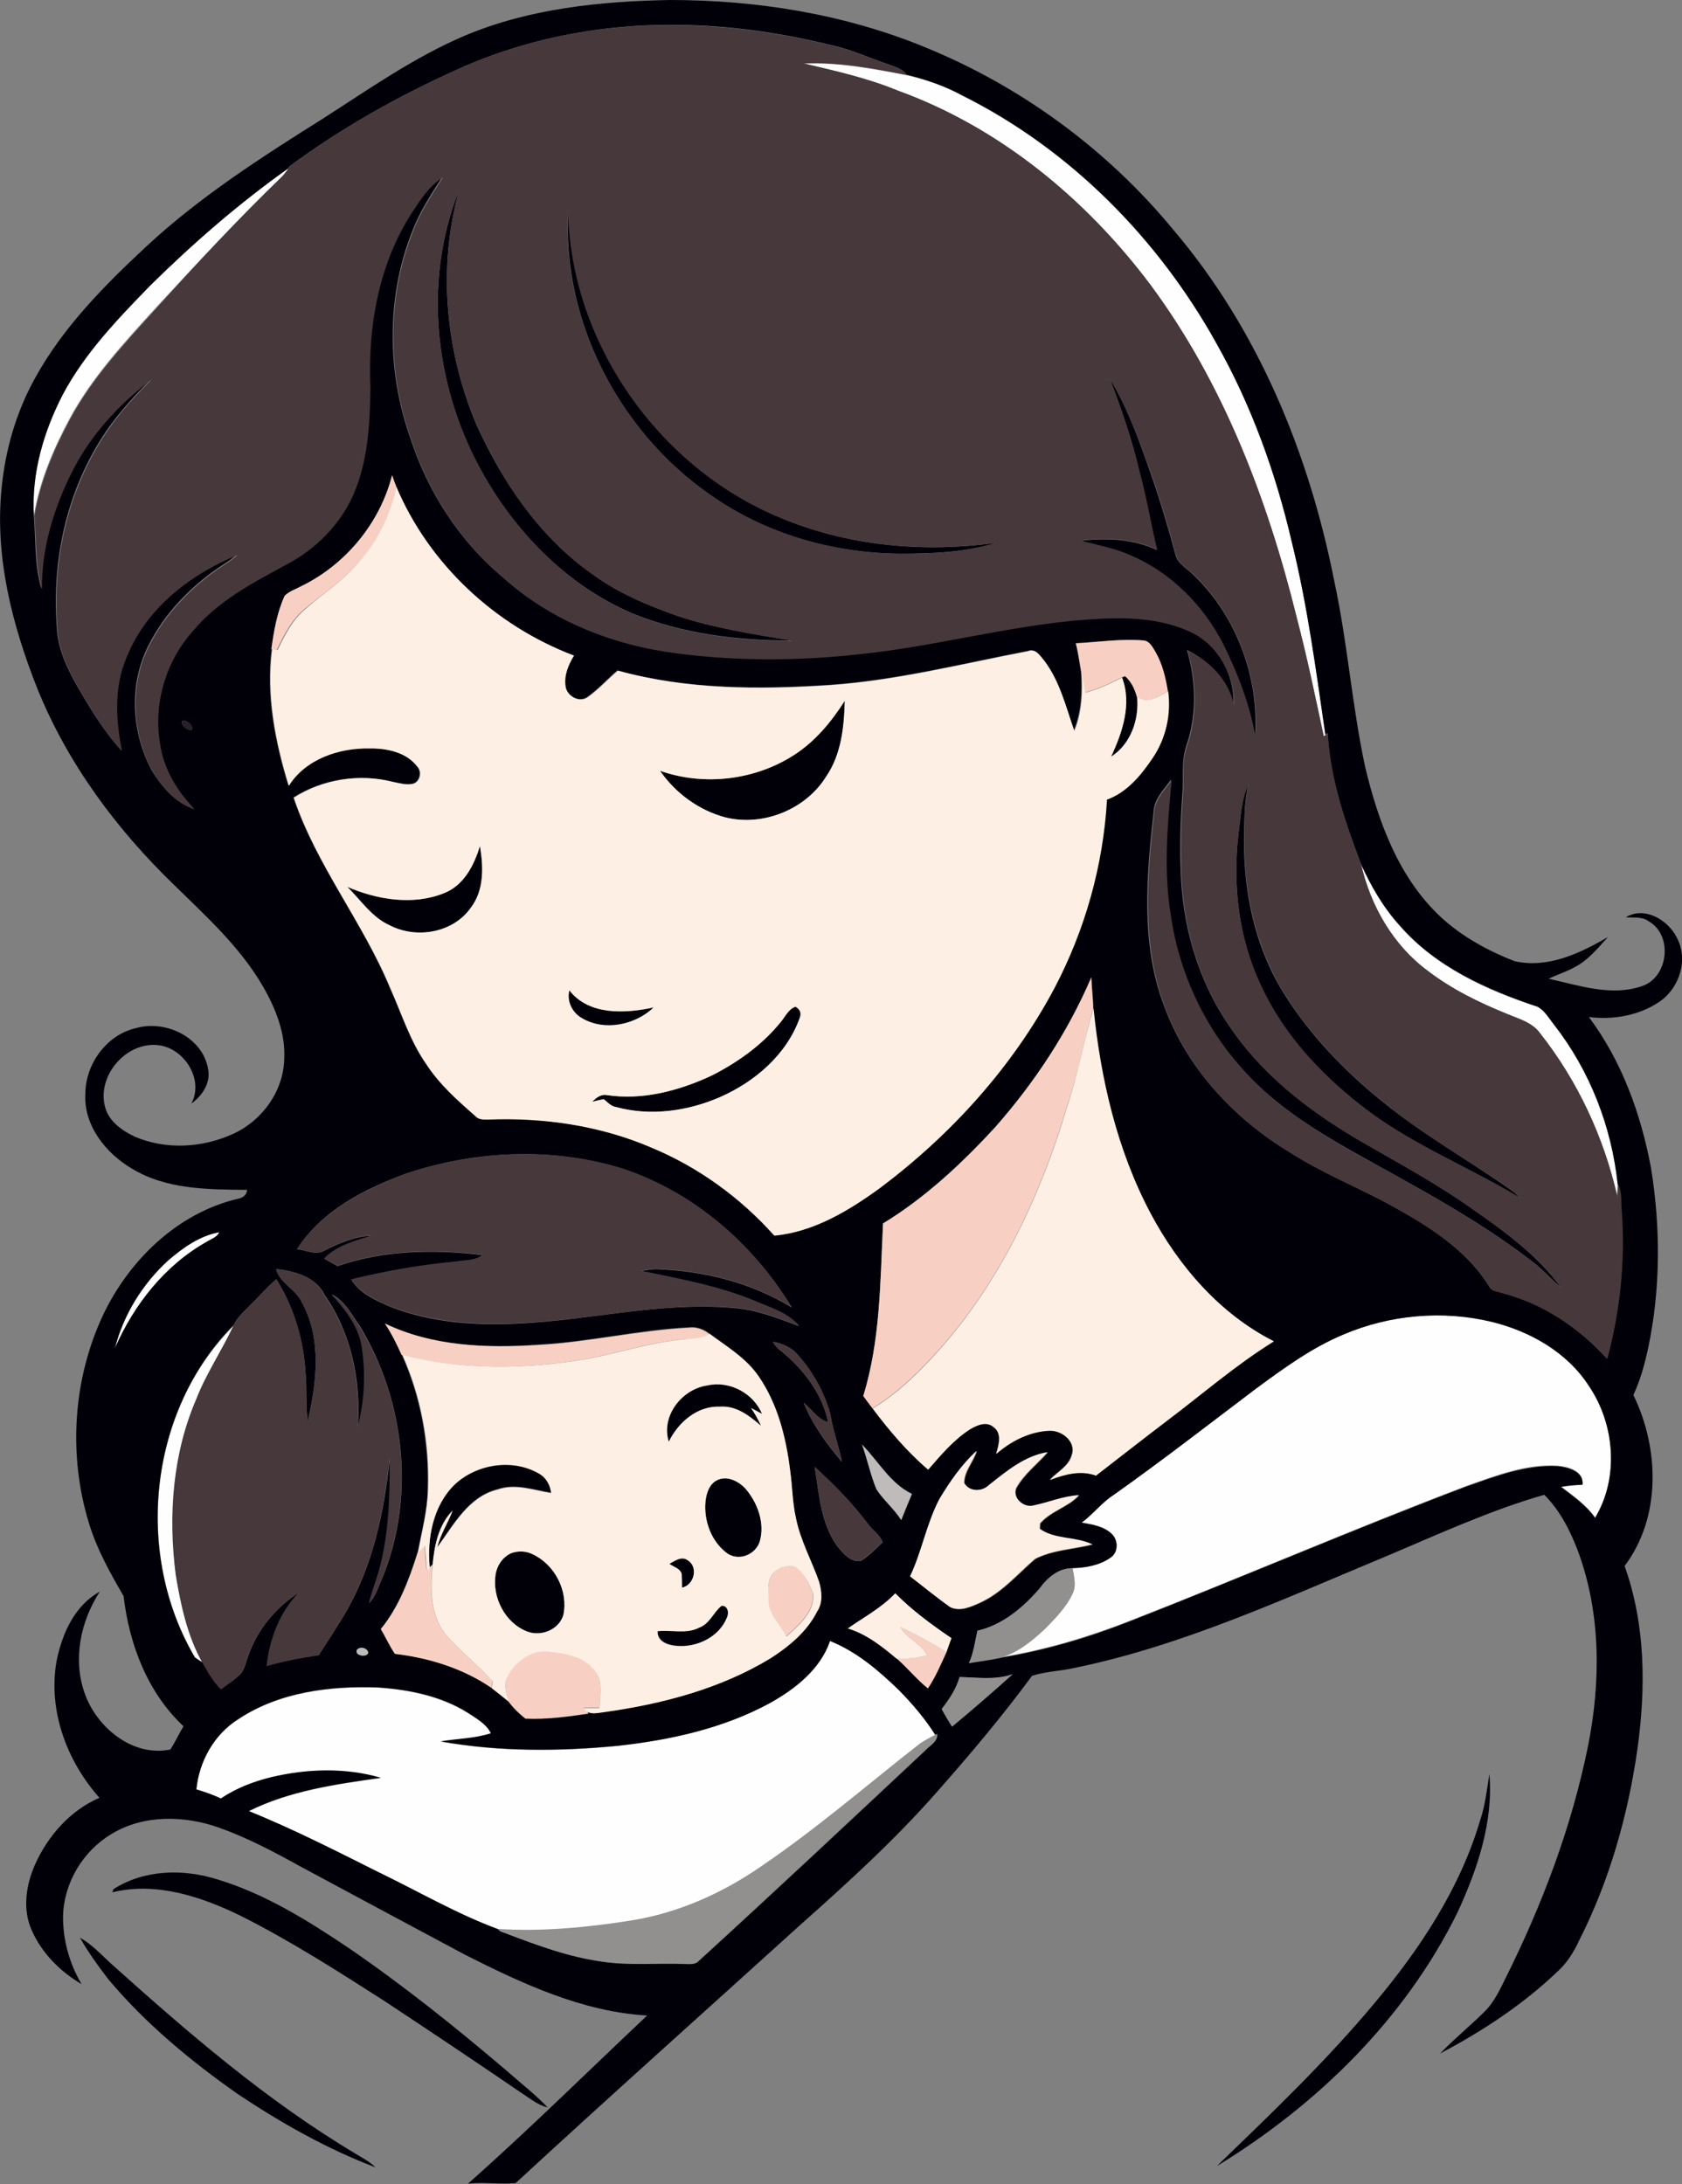 <?xml version="1.0" encoding="iso-8859-1"?>
<!-- Generator: Adobe Illustrator 19.2.0, SVG Export Plug-In . SVG Version: 6.00 Build 0)  -->
<svg version="1.1" id="Layer_1" xmlns="http://www.w3.org/2000/svg" xmlns:xlink="http://www.w3.org/1999/xlink" x="0px" y="0px"
	 viewBox="0 0 536.2 696.2" enable-background="new 0 0 536.2 696.2" xml:space="preserve">
<rect x="0" y="0" width="536.2" height="696.2" fill="#808080" stroke="none"/>
<path fill="#FEFEFF" d="M256.2,20.3c11.1-0.5,22,1.6,32.9,3.7c6.2,1.4,12.3,3.5,17.8,6.6c34.3,17.1,62.4,45.5,80.9,78.9
	c11.2,19.8,18.9,41.4,24.1,63.5c5,20.2,7.7,40.8,10.7,61.4c-0.1,0.1-0.4,0.3-0.6,0.4c-2.7-12.6-5.4-25.3-8.6-37.8
	c-9.3-37.7-23.4-74.8-46.7-106.2c-20.5-27.3-48-50.1-80.4-61.8C276.6,24.9,266.4,22.7,256.2,20.3z"/>
<path fill="#FEFEFF" d="M47.9,91C61.6,77.5,76.2,64.8,92,53.6c-0.6,0.9-1.2,1.8-2,2.6c-14,13.6-27.4,27.9-40.7,42.3
	c-9.9,10.9-20,21.8-27.1,34.9c-5.2,9.7-9.6,20-11.4,30.9C10,151,13.9,137.6,20,125.8C27,112.6,37.5,101.7,47.9,91z"/>
<path fill="#FEFEFF" d="M433.8,275.4c3.3,7.1,7.2,13.9,12.4,19.7c11.4,13.2,27.8,20.6,44,25.9c2.3,1.3,3.6,3.7,5.2,5.7
	c11.4,14.6,18.3,32.5,20.3,50.9c-0.1,0.9-0.2,2.8-0.3,3.7c-4.3-18.8-12.6-36.8-24.6-52c-2.5-3.5-6.9-4.6-10.6-6.2
	c-8.9-3.6-17.5-7.8-25.2-13.7C444.1,301.3,436.8,288.7,433.8,275.4z"/>
<path fill="#FEFEFF" d="M53.6,401.8c4.8-4.1,10.1-7.9,16.4-9c-0.8,1.6-2.7,2.2-4.1,3.1c-13.3,7.5-23.1,20.1-29.2,33.9
	C39.4,419.1,45.5,409.2,53.6,401.8z"/>
<path fill="#FEFEFF" d="M428.3,425.4c14.8-6.3,31.6-7.8,47.3-4.2c12.2,3,24,9.7,30.9,20.4c8.3,12.2,9.7,29.3,2,42.1
	c-2.9-4.1-7-6.9-10.9-9.9c2.3-0.3,4.6-0.5,6.9-0.7c0.4-4.3-4.7-5.6-8-5.9c-10.1-0.6-19.7,3.2-29.1,6.5
	c-36.1,13.7-71.6,29.1-107.6,43.1c-13.1,5.1-26.6,9.1-40.4,11.4c5.3-1.7,9.7-5.3,13.7-9c3.3-3.4,6.8-6.9,8.8-11.2
	c1.3-2.6,0.4-5.5,0-8.2c4.2-0.1,8.7-0.9,12.2-3.4c2.5-1.8,2.4-5.7,0.2-7.6c-2.6-2.4-6.2-2.9-9.5-3.5c3.6-2.7,6.4-6.5,10.3-8.9
	c15.4-10.9,30.4-22.5,45.4-33.9C409.3,436.2,418.2,429.6,428.3,425.4z"/>
<path fill="#FEFEFF" d="M62.2,528.4c-19.4-32.9-14.9-78.7,12.4-105.9c-3.6,8-8.6,15.3-11.9,23.5c-7.6,17.5-8.9,37.2-6.6,56
	c1.6,9.7,3.7,19.5,8.5,28.1C63.7,529.5,62.9,529,62.2,528.4z"/>
<path fill="#FEFEFF" d="M245.6,542.8c8.1-4.5,15.9-10.7,19-19.7c8.5,3.4,15.5,9.4,22,15.7c4.3,4.3,8.4,9,11.6,14.3
	c-1.6,0.8-3.2,1.6-4.6,2.7c-16.8,13.2-33,27.2-50.8,39.3c-12.4,8.6-26.5,15-41.5,17.3c-14,2.2-28.3,3.6-42.4,2.7
	c-13.3-5-25.6-12.2-38.4-18.3c-13.6-6.8-27.2-13.6-41.2-19.4c13-6.5,27.8-8.6,42.1-10.6c-11.3-3.2-23.5-2.9-34.9-0.2
	c-5.7,1.4-11.2,3.5-16.1,6.8c-2.5-1.2-5.2-2.1-7.8-2.9c0.8-9.1,5.7-17.7,13.5-22.5c13.1-8.6,29.3-10.6,44.6-10
	c9.9,0.7,20,2.8,28.5,8.1c2.7,1.8,5.8,3.5,7.3,6.5c-5.2,1.7-10.7,1.7-16,2.6c18.6,3.3,37.6,3.2,56.3,1.4
	C213.6,554.7,230.6,551,245.6,542.8z"/>
<g>
	<g>
		<path fill="#010009" d="M148.1,11.4c20.6-8.7,43.3-11,65.5-11.4c27.7,0,55.7,4.5,81.4,15.1C325.6,27.6,353,47.7,374,73.2
			c27.1,31.8,43.4,71.6,51.4,112.3c4.2,19.5,5.6,39.5,9.8,59c4.2,17.6,10.8,35.6,24.4,48.1c6.7,6.1,14.8,10.5,23.2,13.8
			c10.6,2.4,20.9-2.5,29.8-7.7c-3.2,3.5-6.3,7.4-10.6,9.6c-2.7,1.5-5.6,2.4-8.3,3.7c9.6,2.1,19.8,5.7,29.6,2.4
			c8.6-2.7,10.1-16.3,2.3-20.7c-2.1-1.6-4.9-1.1-7.3-1.3c5.9-3.6,13.4,0.8,16.2,6.4c3.8,6.9,1,16-5.3,20.4c-6.5,4.5-14.9,6-22.7,5
			c10.5,14,16.6,30.9,19.8,48c3.1,19,3.1,38.7-0.9,57.6c-1.1,5.1-2.5,10.2-4.7,14.9c8.3,17,8.9,39-2.8,54.5
			c6.7,18.7,6.8,38.9,4.1,58.3c-3,21.1-8.9,42-18.6,61.1c-1.7,3.7-3.9,7.2-6.9,9.9c-11,10.5-23.9,19-37.4,26.1
			c4.5-4.7,9.5-8.7,14.1-13.3c3.2-3.1,5-7.2,6.9-11c11.6-23.3,20.9-47.9,26.1-73.5c4.1-20.4,4.2-42.1-3-61.9
			c-2.5-6.7-5.8-13.3-10.9-18.4c-17.4,5-33.8,12.6-50.4,19.6c-32.5,13.5-64.8,28.5-99.4,35.6c-4.4,1-9.1,1.1-13.5,2.5
			c-9.4,12.8-19.7,25-30.2,36.9c-13.5,15.4-28.7,29.2-44,42.8c-30.1,27.3-60.5,54.4-90.4,82c-5,0.5-10.1-0.4-15.2,0.2
			c19.5-17.3,38.1-35.7,57.1-53.6c-20.7-1.2-39.9-10.2-58.1-19.4c-17.6-9.4-35.1-18.8-52.6-28.2c-8.3-4.6-16.8-9.1-25.8-12.3
			c-11-3.9-24-4.2-34.2,2c-9.1,5.4-15.2,15.5-15.5,26.1c-0.1,7.6,2,15.2,5.9,21.8c-6.8-4-12.7-9.9-15.9-17.2c-3-6.7-1.8-14.5,1.1-21
			c4.1-9.1,11.2-17.2,20.5-21.2c-10.4-11.7-16.4-27.8-13.7-43.4c1.7-8.7,5.7-17.9,13.8-22.3c-6.1,9.4-8.6,21.4-4.9,32.1
			c3.7,11,15.3,20.7,27.4,18.2c1.6-2.4,2.7-5,4.2-7.4c-11.5-10.8-17.3-26.1-19.1-41.5c-4.3-7.4-8.5-14.9-11-23.1
			c-6.7-21.7-5.2-46,4.5-66.6c8.3-17.4,23.6-32.3,42.7-36.9c1.7-0.3,3-1.1,3.2-2.9c-12.5-0.1-25.8-0.1-36.8-6.8
			c-8.3-4.9-15.3-13.7-14.8-23.7c0-9.6,6.8-19,16.3-21.1c9.3-2.6,21,2.9,22.8,12.9c1,4.5-1.8,8.7-5.3,11.2
			c4.1-7.6-2.2-17.6-10.4-18.6c-10.3-1.3-19.8,9.7-17.1,19.7c1.2,4.6,5.5,7.6,9.6,9.5c9.9,4.2,21.4,3.5,31.1-0.9
			c9.2-4.1,16.1-13.5,16.4-23.7c0.5-8.3-2.7-16.3-6.8-23.4C76.5,301.8,65.6,292,55.4,282c-18.3-17.7-33.9-38.7-43.5-62.5
			c-8-20.2-13.6-41.9-11.4-63.8c1.2-12.4,4.7-24.5,10.8-35.4c8.9-16.1,22-29.3,35.3-41.7c17-15.8,36.6-28.4,56.2-40.7
			C117.5,28.5,131.9,18.3,148.1,11.4z M145.9,22.1c-18.9,8.5-37.1,18.7-53.7,31L92,53.6C76.2,64.8,61.6,77.5,47.9,91
			C37.5,101.7,27,112.6,20,125.8c-6.1,11.8-10,25.1-9.2,38.5c0.6,7.8,0.2,15.9,2.4,23.4c-0.2-13.1,3.8-26.1,9.7-37.7
			c5.9-11.7,14.9-21.6,25.4-29.3c-4.8,4.8-9.5,9.8-13.5,15.4c-13,18.3-18.4,41.3-16.7,63.6c0.2,6.8,3.2,13.2,6.5,19
			c4.2,7.2,8.5,14.4,14.1,20.5c-2-9.9-2.6-20.4,1.5-29.9c6.2-15.5,20.3-26.4,35.4-32.6c-1.4,1.2-2.9,2.3-4.5,3.3
			c-9.9,6.5-18.6,15.3-23.9,26c-6.2,12.4-5.3,27.7,1.3,39.8c3.2,5.1,7.4,10.1,13.3,12c-5.6-5.8-9.9-13-11-21.1
			c-2.1-12.6,1.9-26,10.4-35.6c7.9-9.5,19-15.4,29.7-21.2c9.3-5,17.3-12.8,21.6-22.5c4.6-10.6,5.2-22.4,5.4-33.7
			c-0.9-19.3,2.5-39.4,13.1-55.9c2.8-4.2,5.6-8.8,10-11.4c-3.7,5.7-7.4,11.4-9.8,17.9c-8.1,20.8-7.8,44.4-0.4,65.3
			c5.5,17.1,15.7,32.9,29.5,44.4c15.3,13.8,35.2,21.6,55.4,24.1c19.1,2.5,38.6,2.4,57.7,0.3c22.9-2.3,45.3-8.4,68.2-10.7
			c12.7-1.1,26.2-1.9,38,3.7c8.7,4.1,14,13.7,13.6,23.2c-1.7-7.9-7.8-13.9-14.8-17.4c2.9,10,3.2,20.9-0.3,30.8
			c-1.6,5-0.7,10.4-1.2,15.5c-0.6,8-0.8,16.1-0.5,24.1c0.5,17.5,5.5,35.1,15.6,49.6c10.1,15.1,24.8,26.5,40.3,35.7
			c12.4,7.2,25,13.9,36.7,22.2c10.5,7.3,21.1,15,28.7,25.4c-3.4-2.9-6.4-6.4-10.1-9c-18-13.8-38.1-24.1-57.8-35.2
			c-12.4-7.1-24.6-15-34.1-25.9c-12.3-13.6-20.2-31-22.7-49.2c-2.3-14.2-1-28.5,0.3-42.7c-2.1,3.1-5.2,5.9-5.5,9.9
			c-2.3,20.7-4.3,42.6,3.4,62.5c7.2,19.6,22.1,35.6,39.8,46.3c9.6,6.1,20.1,10.5,30.2,15.8c12.8,6.8,25.9,14.7,33.7,27.3
			c0.7,1.3,2.4,1.2,3.6,1.7c13.1,3.3,24.7,11.1,33.7,21c4.2-15.4,5.8-31.4,4.6-47.3c-0.3-2.7,0.2-5.6-1.1-8.2
			c-1.9-18.4-8.9-36.3-20.3-50.9c-1.6-2-2.9-4.4-5.2-5.7c-16.2-5.4-32.6-12.8-44-25.9c-5.3-5.8-9.2-12.6-12.4-19.7
			c-5.1-13.4-9.8-27.2-10.6-41.6l-0.7,0.5c-3-20.6-5.7-41.2-10.7-61.4c-5.1-22.1-12.9-43.7-24.1-63.5
			c-18.6-33.4-46.7-61.8-80.9-78.9c-5.6-3-11.7-5.1-17.8-6.6c-1.3-1.9-3.6-2.4-5.6-3.2c-6-2-11.7-4.7-17.9-6.1
			c-15.1-3.7-30.5-6.1-46-6.5C194.4,7.2,168.9,11.7,145.9,22.1z M125,151.5c-3.9,15.3-14.9,28.6-29.1,35.4c-1.7,1-3.7,1.6-5.1,3
			c-2.4,5.3-3.4,11.1-4.2,16.9c-1.9,14.8,1,29.5,5.3,43.6c5.4-8.6,16-12.1,25.7-11.9c5.5-0.1,11.8,1.2,15.3,5.8
			c1.6,1.7,0.9,4.9-1.4,5.5c-2.1,0.4-4.2-0.2-6.3-0.6c-10.6-2.7-22.4-0.9-31.7,5c7.3,21.7,22.1,39.7,30.8,60.8
			c3.7,8.1,6.3,16.8,11.5,24.2c4.2,6.4,9.9,11.5,15.6,16.5c1,1.2,2.6,1.1,4,1.1c17.7-0.7,35.7,1.9,52,8.9c15,6.2,28.5,16,39.3,28.1
			c12.6-1.2,23.8-8,33.8-15.3c22.6-16.9,42.1-38.4,55.4-63.5c9.8-18.6,15.6-39.2,16.8-60.2c6.4-2.3,10.9-7.8,14.6-13.3
			c4.2-6.2,5.9-13.9,4.9-21.3c-0.8-4.3-1.7-8.6-3.9-12.4c-0.9-1.5-1.9-3.6-3.9-3.7c-7.2-0.6-14.3,0.6-21.5,0.9
			c0.7,3,1.2,6.1,1.7,9.2c0.4,6.3,0.1,12.9-2.3,18.7c-2.7-7.6-4.6-15.8-9.6-22.4c-1.3-1.5-2.8-4-5.1-3c-20.9,4-41.7,9.3-63,10.8
			c-22.6,1.5-45.8,1.5-67.8-4.6c-3.3,2.8-6.2,6.1-9.8,8.6c-2.8,1.7-6.5-0.7-6.9-3.7c-0.5-3.5,0.9-6.9,2.7-9.7
			c-25.1-9.4-46.2-29.2-56.7-54C125.8,153.8,125.4,152.7,125,151.5z M58,229.9c-0.3,1.5,1.9,3.2,3.3,2.6
			C61.5,231,59.3,229.3,58,229.9z M317.2,359.4c-10.6,11.5-22.3,22.4-35.7,30.6c-0.9,18.4-0.8,37.2-6.3,55c1,1.3,2,2.6,2.9,3.9
			c5.2,7,11,13.8,17.7,19.5c4.1-4.6,8.1-9.5,13.4-12.9c2.2-1.3,5.2-2.6,7.4-0.7c2.9,2,1.7,5.8,0.9,8.6c4.7-4.2,10.7-7.3,17.1-7.4
			c4-0.1,8.5,3.6,7,7.8c-1,3.6-4.6,5.3-7,7.9c4.7-1.8,9.8-3.2,14.7-1.4c7.5-5.8,14.8-11.6,22.4-17.3c11.4-8.5,22.2-18,34.3-25.5
			c-17.2-8.7-30.3-24-39.3-40.8c-10.8-20.1-16-42.8-18.2-65.4c0-3.3-0.5-6.5-0.6-9.8C340.4,329,329.8,345.1,317.2,359.4z
			 M129.2,374.2c-13.2,4.9-26.7,11.8-34.5,24c2.9,0.3,6.1,2.1,8.8,0.4c4.8-2.4,9.8-4.5,15.1-4.7c-5.3,1.7-11.3,3.2-15.2,7.3
			c1.4,0.8,2.8,1.6,4.2,2.4c14.8-5.1,30.8-5.4,46.2-3.5c-2.3,1.9-5.5,1.6-8.2,2.1c-11.3,1.1-22.6,3-33.6,5.7
			c2.7,4.5,7.9,6.7,12.5,8.7c13,5.1,27.2,6,41,5.3c23-1.1,45.8-7.1,68.9-4.9c7.1,0.6,13.7,3.3,20.3,5.7c-3.6-4.3-9.3-5.9-14.2-8
			c-11.6-4.8-23.9-7-36.1-9.5c1.7-0.3,3.4-0.7,5.2-0.6c15,0.6,30,4.3,42.8,12.2c-12.4-20.4-31.6-37-54.5-44.4
			C175.6,365.6,151.2,366.8,129.2,374.2z M53.6,401.8c-8.1,7.4-14.3,17.3-17,28c6.1-13.9,15.9-26.4,29.2-33.9
			c1.4-0.9,3.3-1.4,4.1-3.1C63.7,393.9,58.4,397.7,53.6,401.8z M88,404.5c1.1,4.5,6.3,6.4,8.2,10.6c6.4,11.5,4.8,25.5,1.9,37.9
			c-0.7-5.1-0.2-10.2-0.7-15.3c-0.6-10.6-3.7-20.9-9.3-29.9c-3,2.5-5.5,5.5-8.3,8.2c-1.9,2-4.2,3.9-5.3,6.4
			c-27.2,27.3-31.8,73.1-12.4,105.9c0.8,0.6,1.6,1.1,2.5,1.6c1.7,3,3.3,6.1,5.9,8.5c1.9-1.4,3.9-2.7,5.7-4.3
			c1.9-1.7,2.2-4.5,3.1-6.7c2.9-8.2,8.8-15.1,16.1-19.8c-6.1,6.2-9.4,14.8-10.3,23.4c5.4-1.6,10.9-2.6,16.5-3.4
			c2.8-4.3,5.5-8.5,8.2-12.9c9-15.2,12.7-32.7,14.5-50c0.2,11.5-0.1,23.2-3,34.4c-1,4-2.6,7.8-3.6,11.9c1.8-1.8,2.6-4.3,3.6-6.6
			c11.3-26.1,8.1-57.5-6.6-81.7c-2.6-3.6-4.8-8-8.9-10.1c4.2,4.6,8.3,9.7,9.5,16c1.5,8.6,1.2,17.6-1.2,26.1
			c1-14.6-2.1-29.7-10.6-41.9C100.7,407,93.9,405.2,88,404.5z M428.3,425.4c-10.1,4.2-19,10.7-27.8,17.2c-15.1,11.4-30,23-45.4,33.9
			c-3.9,2.5-6.6,6.2-10.3,8.9c3.3,0.6,6.9,1.1,9.5,3.5c2.2,2,2.3,5.9-0.2,7.6c-3.5,2.5-8,3.3-12.2,3.4c-4.6,0-8.1,3.1-10.6,6.6
			c-5.2,6-11.8,11.5-19.7,13.4c-0.8,3.5-1.2,7-2.7,10.3c3.5-0.6,7.1-1,10.5-1.8c13.8-2.3,27.4-6.3,40.4-11.4
			c36-14.1,71.5-29.4,107.6-43.1c9.4-3.3,19-7,29.1-6.5c3.3,0.3,8.4,1.6,8,5.9c-2.3,0.1-4.6,0.3-6.9,0.7c3.9,3,8,5.8,10.9,9.9
			c7.7-12.8,6.3-29.9-2-42.1c-6.9-10.7-18.7-17.4-30.9-20.4C459.9,417.6,443.1,419.1,428.3,425.4z M122.7,421.9
			c2.1,3.2,3.8,6.6,5.4,10c6,13.4,8.7,28.2,8.2,42.9c-0.1,6.8-1.9,13.4-3.2,20.1c-2.7,8.6-6,17.3-11.7,24.4c1.5,2.6,2.7,5.4,4.5,7.9
			c10.9,1.3,21.6,4.6,30.7,10.8c1.8,1.4,3.6,2.9,5.4,4.3c1.5,2.1,3.4,4,5.5,5.6c6.7,0.3,13.4-0.6,20.1-1.6l-0.6-0.8
			c1.7,1,3.7,0.4,5.6,0.2c18.5-2.6,37-7.4,53.1-17.2c5.9-3.8,11.6-8.5,14.8-14.9c1.9-2.8,1.4-6.5,0.6-9.5c-2.4-6.8-6-13.3-7.4-20.4
			c-1.1-4.9-1.1-10-1.8-14.9c-1.3-10.6-3.9-21.3-10.1-30.2c-4-5.8-10.1-9.4-15.6-13.5c-1.9-1.4-4.1-2.3-6.5-2
			c-16.2,0.8-32,4.7-48.1,5.5C155.1,429.8,137.8,429.2,122.7,421.9z M246.4,427.7c0.4,0.9,1,1.6,1.8,2.3c7.5,5.9,13.9,14,15.8,23.4
			c-3.4-1-5.2-4.2-7.8-6.2c2.9,7,7.3,13.1,12.2,18.8c-1-5.1-2.9-10-3.7-15.2c-1.9-6.9-5.5-13.4-10.3-18.8
			C252.4,429.5,249.4,428.3,246.4,427.7z M274.8,460.5c1.8,4.7,2.7,9.6,4.6,14.3c2.3,3.5,5.6,6.2,7.9,9.8c1.1-2.8,2.3-5.6,3.4-8.3
			C283.8,472.9,280,465.8,274.8,460.5z M299.5,477.8c-4.1,7.8-5.7,16.7-9.2,24.8c4.3,3.2,8.4,6.7,12.8,9.8c3.1,1.5,6.7-0.2,9.6-1.5
			c6.9-3.2,11.8-9.1,17.4-13.9c5.6-2.9,12.2-3,18.3-4.6c-5.3-2.6-11.9-1.4-16.8-5c0-0.4,0.1-1.3,0.1-1.7c3.4-4,8.9-5.2,12.4-9
			c-5,0.3-9.7,2.2-14.5,3.3c-3.1,0.8-6.9-2.5-5.5-5.6c2.5-4.5,6.7-7.6,10-11.4c-7.4,1.2-13.1,6.1-18.8,10.6c-2.2,2.1-6.3,2-7.8-0.8
			c0-3.8,2.9-6.7,4-10.2C306.6,466.9,302.9,472.3,299.5,477.8z M259.7,467.6c1.4,8.5,1.9,17.7,7,25c1.9,2.4,4.5,5.7,7.9,4.9
			c2.5-1.7,4.7-3.8,6.8-5.9c-0.9-2.3-3.3-3.9-4.8-5.9C271.7,479.1,265.8,473.2,259.7,467.6z M270.3,519.1c5.9,1.8,10.9,5.8,15.6,9.7
			h0.1c3.4,3,6.3,6.6,9.8,9.4c2.5-3.6,4.1-7.6,5.9-11.5c0.5-1.5,1-3,1.6-4.5c-6.3-4.3-12.5-8.8-17.9-14.3
			C281.1,512.5,275.4,515.5,270.3,519.1z M245.6,542.8c-15,8.2-32,11.9-48.8,13.7c-18.7,1.8-37.8,1.9-56.3-1.4
			c5.3-0.9,10.9-0.9,16-2.6c-1.5-3.1-4.6-4.7-7.3-6.5c-8.5-5.4-18.6-7.4-28.5-8.1c-15.3-0.6-31.6,1.4-44.6,10
			c-7.8,4.9-12.6,13.5-13.5,22.5c2.7,0.8,5.3,1.7,7.8,2.9c4.9-3.3,10.4-5.4,16.1-6.8c11.4-2.7,23.6-3.1,34.9,0.2
			c-14.3,2-29,4.1-42.1,10.6c14.1,5.7,27.6,12.6,41.2,19.4c12.8,6.2,25.1,13.4,38.4,18.3c0.5,1,1.9,1,2.8,1.5
			c9.8,3.7,19.6,7.3,30,8.8c8.9,1.4,17.9,0.4,26.9,0.8c1.4,0,3.1,0.2,4.2-1c24.2-22.1,48.1-44.5,72.1-67c1.4-1.6,4.1-2.8,3.9-5.3
			l-0.6,0.3c-3.3-5.2-7.3-9.9-11.6-14.3c-6.5-6.3-13.5-12.3-22-15.7C261.5,532.1,253.6,538.3,245.6,542.8z M113.8,525.9
			c-1,1.9,3.1,2.5,3.6,1C117.2,525.3,114.8,524.8,113.8,525.9z M305.9,534.6c-1.1,3.8-3.3,7.1-5.7,10.2c1,1.9,2.1,3.8,3.3,5.6
			c6.5-5.4,12.9-11,19.3-16.7C317.4,535.7,311.5,534.7,305.9,534.6z"/>
	</g>
	<path fill="#010009" d="M146.3,60.8c-6.8,24.6-4.3,51.2,5.6,74.6c8.4,18.5,20.3,36,37.2,47.8c8.1,5.9,17.4,9.8,26.8,13.1
		c11.9,4,24.3,5.8,36.6,7.9c-17.3,0-34.9-2.1-51-8.7c-20.1-8.6-36.3-24.9-47.1-43.7C138.8,124.8,134.5,90.3,146.3,60.8z"/>
	<path fill="#010009" d="M229,159.5c-30.5-19.8-50.1-56.2-47.8-92.7c0.7,42.1,28.6,82,67.3,98.1c21.7,9.2,46,11.4,69.3,8.1
		c-10,3.1-20.7,3.5-31.1,3.5C266.3,176.3,245.9,170.7,229,159.5z"/>
	<path fill="#010009" d="M353.8,120.7c5.8,9.5,9.5,20.2,13.2,30.7c2.9,8.3,5.4,16.8,7.7,25.3c0.7,3.2,4,4.6,6.1,6.9
		c13.5,13.1,20.6,32.5,19.3,51.3c-1.8-10.3-5.6-20.1-10.2-29.4c-6.3-12.4-16.7-22.9-29.6-28.4c-5.1-2.3-10.6-3.3-15.9-4.7
		c8.2-1,16.8-0.6,24.4,2.9c-2-8.1-3.3-16.4-5.5-24.5C361,140.4,357.5,130.5,353.8,120.7z"/>
	<path fill="#010009" d="M357.7,216c0.3-0.1,0.8-0.3,1-0.4c2,1.7,3.1,4.1,3.8,6.6c0.7,7.2-2,15.1-8.3,19.1
		C357.8,233.5,360.9,224.4,357.7,216z"/>
	<path fill="#010009" d="M253.4,240.5c6.6-4.3,11.7-10.5,15.9-17.1c-0.2,8.3-1.1,17-5.9,24.1c-6.5,10.5-20,16-32,13.1
		c-8.5-2.2-16.1-7.7-21-14.9C224.5,250.7,240.9,248.7,253.4,240.5z"/>
	<path fill="#010009" d="M394.8,265.9c0.7-5.4,0.9-11,3.2-16c-1.3,5.2-1.3,10.5-1.4,15.8c-0.4,17.7,3.2,35.8,12.7,51
		c8.2,13.1,19.1,24.5,31.1,34.2c13,10.7,27.8,18.9,41.5,28.6c0.9,0.6,1.7,1.4,2.5,2.3c-15.7-9.5-32.9-16.3-47.8-27.3
		c-14.3-10.6-27.1-23.9-34.6-40.2C394.9,299.4,392.9,282.3,394.8,265.9z"/>
	<path fill="#010009" d="M141.6,284.7c6.3-2.5,9.5-8.9,11.4-15c1.1,6.5,1.4,13.9-2.8,19.5c-5.6,8.1-17.4,10.2-25.9,5.8
		c-5.8-2.6-9.2-8-13.6-12.3C120.2,286.9,131.7,288.7,141.6,284.7z"/>
	<path fill="#010009" d="M181.5,315.7c6.3,8,18,7.4,26.9,5.5c-5.8,5.6-15.6,7.7-22.8,3.5C182.4,323,180.6,319.3,181.5,315.7z"/>
	<path fill="#010009" d="M248.8,325.9c1.5-1.7,2.4-4.2,4.8-5c1.5,0.9,1.9,2.1,1.3,3.7c-4.1,11.6-14.2,20.2-25.3,25.1
		c-10.3,4.5-22.2,6.2-33.2,3.2c-1.6-0.3-2.7-1.5-3.9-2.5c-1.2,0.3-2.5,0.5-3.7,0.8c1.3-1.3,2.8-2.5,4.7-2.1
		c11.4,1.7,23-1.4,33.3-6.2C235.1,338.7,242.9,333.1,248.8,325.9z"/>
	<path fill="#010009" d="M213.2,459.6c-2.6-8.2,4.2-16.9,12.4-17.9c7-1.6,14.7,2.5,17.4,9.1c-0.9-0.5-2.6-1.4-3.5-1.9
		c1.2,1.8,2.3,3.7,3.2,5.7c-3.7-3.2-7.9-6.5-13.1-6.1C222.3,448.1,216.2,453.4,213.2,459.6z"/>
	<path fill="#010009" d="M145,473c7-6.5,18.3-8.3,26.7-3.5c2.4,1.2,3.7,3.6,4,6.3c-5.7-0.9-11.4-3.1-17.1-1.1
		c-9.3,2.3-14,11.3-19.2,18.4c1-4.1,3.4-7.7,4.9-11.7c-4.5,4.6-5.8,11.1-6.4,17.3c-0.2,0.2-0.7,0.7-0.9,0.9
		C136.1,490.3,138,479.9,145,473z"/>
	<path fill="#010009" d="M228.7,471.8c3.2-1.5,6.8,0.4,9,2.8c3.9,4.5,6.2,10.9,4.5,16.8c-1.3,4.1-6.5,6.3-10.2,3.9
		c-5.2-3.7-7.7-10.5-7.1-16.7C225.2,476,226.1,473,228.7,471.8z"/>
	<path fill="#010009" d="M163,495.1c2.2-0.8,4.8-0.7,6.9,0.4c7,3.3,11.3,11.7,9.7,19.3c-1.3,4.7-7.1,7-11.5,5.3
		c-7.1-2.7-11.3-11-10.1-18.3C158.5,498.9,160.3,496.3,163,495.1z"/>
	<path fill="#010009" d="M213.4,498.5c1.7-0.9,3.8-2.6,5.7-1.2c3.7,2,2.3,8-1.7,8.8c0-1.5-0.1-3-0.1-4.4
		C216.8,500,214.7,499.6,213.4,498.5z"/>
	<path fill="#010009" d="M230,511.9c2-0.2,2.5,2.2,1.8,3.7c-2.5,6.2-9.6,9.6-16.1,9c-2.7-0.2-6.2-1.4-6-4.7c4.4-0.5,9.1,1,13.2-1.1
		C226.2,517.7,227.4,514,230,511.9z"/>
	<path fill="#010009" d="M474.8,565.5c1.3,15.3-3.8,30.3-10.1,44c-16.7,34-44.7,61.4-76.8,81c17.4-16.8,34.9-33.5,50.4-52.1
		c14.4-17.2,27.2-36.5,33.6-58.3C473.5,575.4,474,570.4,474.8,565.5z"/>
	<path fill="#010009" d="M36.2,602.2c9.8-6.3,22.3-6.5,33.1-3.1c15.2,4.6,28.8,13.1,41.9,21.9c17.5,12,34,25.2,50.2,39
		c4.4,3.9,9.1,7.5,13.2,11.8c-3-0.7-5.4-2.7-7.9-4.3c-14.6-10-29.3-19.8-44.1-29.6c-15-9.6-30-19.2-45.9-27.2
		c-12.5-6.1-26.9-10.9-40.8-7.5C35.8,603,36.1,602.5,36.2,602.2z"/>
	<path fill="#010009" d="M25.5,617.7c3.6,2,6.4,5,9.4,7.8c24.7,22.2,50,44.1,78.7,61.2c2.1,1.3,4.3,2.4,6.1,4.2
		c-15.5-5.9-30-14.1-43.8-23.3c-15.1-10.6-29.5-22.5-41.4-36.7C31.2,626.6,28.1,622.3,25.5,617.7z"/>
</g>
<g>
	<g>
		<path fill="#47383C" d="M145.9,22.1c23-10.4,48.5-14.9,73.7-14c15.5,0.4,30.9,2.8,46,6.5c6.2,1.4,11.9,4.1,17.9,6.1
			c2,0.8,4.3,1.3,5.6,3.2c-10.8-2.1-21.8-4.2-32.9-3.7c10.2,2.4,20.4,4.7,30.1,8.7c32.3,11.7,59.9,34.5,80.4,61.8
			c23.3,31.4,37.4,68.5,46.7,106.2c3.3,12.5,5.9,25.1,8.6,37.8c0.1-0.1,0.4-0.3,0.6-0.4l0.7-0.5c0.8,14.4,5.5,28.2,10.6,41.6
			c3,13.3,10.2,25.9,21.3,34.1c7.6,5.8,16.3,10.1,25.2,13.7c3.8,1.6,8.1,2.7,10.6,6.2c12,15.2,20.3,33.1,24.6,52
			c0.1-0.9,0.2-2.8,0.3-3.7c1.3,2.5,0.8,5.4,1.1,8.2c1.2,15.9-0.5,31.9-4.6,47.3c-9-9.9-20.7-17.7-33.7-21c-1.2-0.5-2.9-0.4-3.6-1.7
			c-7.8-12.6-21-20.4-33.7-27.3c-10.1-5.3-20.6-9.6-30.2-15.8c-17.7-10.7-32.6-26.7-39.8-46.3c-7.6-19.9-5.7-41.8-3.4-62.5
			c0.3-4,3.4-6.8,5.5-9.9c-1.3,14.2-2.6,28.6-0.3,42.7c2.5,18.2,10.5,35.5,22.7,49.2c9.5,10.8,21.7,18.8,34.1,25.9
			c19.7,11,39.9,21.4,57.8,35.2c3.7,2.6,6.6,6.1,10.1,9c-7.6-10.4-18.2-18.1-28.7-25.4c-11.7-8.3-24.4-15-36.7-22.2
			c-15.5-9.2-30.2-20.5-40.3-35.7c-10.1-14.4-15.1-32-15.6-49.6c-0.2-8.1-0.1-16.1,0.5-24.1c0.5-5.2-0.5-10.5,1.2-15.5
			c3.5-9.9,3.2-20.8,0.3-30.8c7.1,3.4,13.1,9.4,14.8,17.4c0.3-9.5-5-19.1-13.6-23.2c-11.8-5.6-25.3-4.8-38-3.7
			c-22.9,2.3-45.3,8.4-68.2,10.7c-19.2,2.1-38.6,2.2-57.7-0.3c-20.2-2.5-40.2-10.3-55.4-24.1c-13.8-11.6-24-27.3-29.5-44.4
			c-7.4-20.9-7.7-44.6,0.4-65.3c2.3-6.4,6.1-12.2,9.8-17.9c-4.4,2.6-7.2,7.2-10,11.4c-10.6,16.5-14,36.6-13.1,55.9
			c-0.2,11.4-0.8,23.2-5.4,33.7c-4.3,9.8-12.2,17.6-21.6,22.5c-10.7,5.8-21.8,11.6-29.7,21.2c-8.5,9.5-12.5,22.9-10.4,35.6
			c1.1,8.1,5.4,15.3,11,21.1c-5.9-1.9-10.1-6.9-13.3-12c-6.6-12-7.5-27.4-1.3-39.8c5.3-10.7,14-19.5,23.9-26c1.6-1,3.1-2.1,4.5-3.3
			c-15.1,6.2-29.2,17-35.4,32.6c-4.1,9.4-3.5,20-1.5,29.9c-5.6-6.1-9.9-13.3-14.1-20.5c-3.3-5.8-6.3-12.1-6.5-19
			c-1.7-22.2,3.7-45.3,16.7-63.6c3.9-5.6,8.6-10.6,13.5-15.4c-10.4,7.8-19.5,17.6-25.4,29.3c-5.9,11.6-9.9,24.6-9.7,37.7
			c-2.1-7.6-1.8-15.6-2.4-23.4c1.8-10.9,6.2-21.2,11.4-30.9c7-13,17.2-24,27.1-34.9C62.6,84.1,75.9,69.8,90,56.2
			c0.7-0.8,1.4-1.6,2-2.6l0.3-0.5C108.8,40.8,127,30.6,145.9,22.1z M146.3,60.8c-11.8,29.4-7.5,63.9,8.2,91.1
			c10.8,18.8,27,35.1,47.1,43.7c16.1,6.6,33.7,8.7,51,8.7c-12.3-2.1-24.8-4-36.6-7.9c-9.4-3.4-18.7-7.2-26.8-13.1
			c-16.9-11.8-28.8-29.3-37.2-47.8C142,112.1,139.5,85.4,146.3,60.8z M229,159.5c17,11.2,37.4,16.8,57.6,17
			c10.4,0.1,21.1-0.4,31.1-3.5c-23.3,3.3-47.5,1.1-69.3-8.1c-38.7-16.1-66.7-56-67.3-98.1C178.9,103.3,198.5,139.7,229,159.5z
			 M353.8,120.7c3.7,9.8,7.2,19.7,9.6,30c2.2,8.1,3.5,16.3,5.5,24.5c-7.6-3.5-16.2-3.9-24.4-2.9c5.3,1.5,10.8,2.4,15.9,4.7
			c12.9,5.5,23.3,16,29.6,28.4c4.6,9.3,8.4,19.1,10.2,29.4c1.3-18.7-5.8-38.1-19.3-51.3c-2.1-2.2-5.4-3.6-6.1-6.9
			c-2.3-8.5-4.8-17-7.7-25.3C363.3,140.9,359.6,130.2,353.8,120.7z M394.8,265.9c-1.9,16.4,0.1,33.4,7.3,48.4
			c7.5,16.3,20.4,29.6,34.6,40.2c14.8,10.9,32.1,17.8,47.8,27.3c-0.8-0.8-1.6-1.6-2.5-2.3c-13.7-9.7-28.6-17.8-41.5-28.6
			c-12-9.7-22.9-21.1-31.1-34.2c-9.4-15.2-13.1-33.3-12.7-51c0-5.3,0-10.6,1.4-15.8C395.7,254.9,395.5,260.5,394.8,265.9z"/>
	</g>
	<path fill="#47383C" d="M129.2,374.2c22-7.4,46.4-8.6,68.7-1.9c22.9,7.4,42.1,24,54.5,44.4c-12.8-7.9-27.8-11.6-42.8-12.2
		c-1.8-0.1-3.5,0.3-5.2,0.6c12.2,2.5,24.6,4.8,36.1,9.5c5,2.2,10.6,3.7,14.2,8c-6.6-2.4-13.2-5.1-20.3-5.7
		c-23.1-2.1-45.9,3.9-68.9,4.9c-13.8,0.7-28-0.3-41-5.3c-4.6-2-9.8-4.3-12.5-8.7c11.1-2.7,22.3-4.7,33.6-5.7
		c2.8-0.5,5.9-0.2,8.2-2.1c-15.4-1.9-31.4-1.6-46.2,3.5c-1.4-0.8-2.8-1.6-4.2-2.4c4-4.1,9.9-5.6,15.2-7.3
		c-5.4,0.2-10.4,2.4-15.1,4.7c-2.7,1.8-5.9,0-8.8-0.4C102.5,386.1,116.1,379.2,129.2,374.2z"/>
	<path fill="#47383C" d="M88,404.5c5.9,0.7,12.7,2.5,15.4,8.4c8.5,12.1,11.6,27.2,10.6,41.9c2.3-8.5,2.6-17.5,1.2-26.1
		c-1.2-6.3-5.3-11.4-9.5-16c4.1,2.1,6.3,6.4,8.9,10.1c14.8,24.1,17.9,55.5,6.6,81.7c-1,2.3-1.8,4.8-3.6,6.6c0.9-4,2.6-7.9,3.6-11.9
		c2.8-11.2,3.1-22.9,3-34.4c-1.8,17.3-5.5,34.8-14.5,50c-2.7,4.3-5.4,8.6-8.2,12.9c-5.6,0.8-11.1,1.9-16.5,3.4
		c0.9-8.6,4.2-17.1,10.3-23.4c-7.3,4.7-13.2,11.5-16.1,19.8c-0.9,2.3-1.2,5-3.1,6.7c-1.8,1.6-3.8,2.9-5.7,4.3
		c-2.5-2.4-4.1-5.5-5.9-8.5c-4.8-8.6-6.9-18.4-8.5-28.1c-2.4-18.8-1-38.4,6.6-56c3.2-8.2,8.2-15.5,11.9-23.5
		c1.2-2.6,3.4-4.4,5.3-6.4c2.8-2.7,5.3-5.7,8.3-8.2c5.6,9,8.8,19.3,9.3,29.9c0.5,5.1,0,10.2,0.7,15.3c2.9-12.3,4.5-26.4-1.9-37.9
		C94.3,410.9,89.1,409,88,404.5z"/>
	<path fill="#47383C" d="M246.4,427.7c3,0.6,6,1.8,8,4.2c4.8,5.4,8.4,11.9,10.3,18.8c0.8,5.2,2.7,10.1,3.7,15.2
		c-4.9-5.7-9.3-11.8-12.2-18.8c2.6,2.1,4.4,5.3,7.8,6.2c-2-9.4-8.4-17.5-15.8-23.4C247.4,429.4,246.8,428.6,246.4,427.7z"/>
	<path fill="#47383C" d="M259.7,467.6c6.1,5.6,11.9,11.5,16.9,18c1.4,2,3.9,3.6,4.8,5.9c-2.1,2.1-4.4,4.2-6.8,5.9
		c-3.4,0.9-6-2.5-7.9-4.9C261.7,485.3,261.1,476.1,259.7,467.6z"/>
</g>
<g>
	<path fill="#F8D0C3" d="M125,151.5c0.4,1.2,0.8,2.3,1.3,3.5c-1.8,9-5.8,17.6-12.1,24.3c-4.9,5.9-11.4,10-17.2,14.9
		c-4.1,3.4-6.5,8.3-8.8,13c-0.4-0.1-1.3-0.2-1.7-0.3c0.8-5.8,1.8-11.6,4.2-16.9c1.4-1.5,3.4-2.1,5.1-3
		C110.1,180.1,121.1,166.8,125,151.5z"/>
	<path fill="#F8D0C3" d="M343,205.1c7.1-0.4,14.3-1.5,21.5-0.9c2,0.1,3,2.2,3.9,3.7c2.2,3.8,3.2,8.1,3.9,12.4
		c-3,1.7-6.6,4.4-9.9,1.8c-0.7-2.5-1.8-4.9-3.8-6.6c-0.3,0.1-0.8,0.3-1,0.4c-3.8,1.9-7.6,3.8-11.7,4.8c-0.4-2.2-0.9-4.3-1.2-6.5
		C344.2,211.2,343.8,208.1,343,205.1z"/>
	<path fill="#F8D0C3" d="M317.2,359.4c12.6-14.3,23.2-30.3,30.7-47.8c0.1,3.3,0.5,6.5,0.6,9.8c-3,10.3-4.8,20.9-8.3,31
		c-9,30.5-23.3,60.3-45.9,83.2c-4.9,5-10.2,9.7-16.2,13.3c-1-1.3-2-2.6-2.9-3.9c5.5-17.8,5.4-36.6,6.3-55
		C295,381.8,306.6,370.9,317.2,359.4z"/>
	<path fill="#F8D0C3" d="M122.7,421.9c15.1,7.3,32.4,7.9,48.8,6.9c16.2-0.9,32-4.7,48.1-5.5c2.4-0.3,4.6,0.5,6.5,2
		c-2.6,1.6-5.8,1.4-8.7,1.7c-10.4,0.9-20.4,4.3-30.6,6.2c-19.4,3.3-39.6,3.7-58.8-1.3C126.5,428.5,124.8,425,122.7,421.9z"/>
	<path fill="#F8D0C3" d="M133.2,494.8c0.7-0.7,1.4-1.4,2.1-2.1c0.2,2.7,0.4,5.3,0.7,8c0.2-0.3,0.7-0.8,0.9-1
		c0.2-0.2,0.7-0.7,0.9-0.9c-0.6,7.4-0.8,15.6,3.9,21.8c4.6,5.6,10.5,9.9,15.3,15.3c-0.1,0.5-0.3,1.6-0.4,2.1
		c-9.1-6.2-19.8-9.5-30.7-10.8c-1.7-2.5-2.9-5.3-4.5-7.9C127.3,512.2,130.5,503.4,133.2,494.8z"/>
	<path fill="#F8D0C3" d="M246.9,501.1c1.7-1.4,4.1-2.3,6.3-1.8c3.1,1.9,4.6,5.3,5.9,8.5c0.7,5.9-4.6,10.2-8.5,13.8
		c-1.8-4-5.9-7.2-5.7-11.9C245,506.8,244.5,503.3,246.9,501.1z"/>
	<path fill="#F8D0C3" d="M287,518.7c5.1,2.3,10,5,14.7,8c-1.8,3.9-3.5,7.9-5.9,11.5c-3.5-2.8-6.4-6.4-9.8-9.4c3.3,0,6.5-0.3,9.6-1.1
		C293.6,523.8,289.1,522.4,287,518.7z"/>
	<path fill="#F8D0C3" d="M161.1,535.8c2.1-5.6,7.8-10.3,14-9.5c4.8,0.7,10.3,1.3,13.7,5.2c3.6,3.2,2.4,8.5,2.3,12.8
		c-1.7,0-3.4,0-5.1,0c0.3,0.3,0.8,0.9,1,1.1l0.6,0.8c-6.6,1-13.4,1.9-20.1,1.6c-2-1.6-4-3.5-5.5-5.6
		C161.6,540.2,161,538,161.1,535.8z"/>
</g>
<g>
	<g>
		<path fill="#FEEFE4" d="M114.2,179.3c6.2-6.8,10.3-15.3,12.1-24.3c10.4,24.8,31.6,44.5,56.7,54c-1.8,2.9-3.2,6.3-2.7,9.7
			c0.3,3,4.1,5.4,6.9,3.7c3.6-2.5,6.5-5.8,9.8-8.6c22,6.1,45.2,6.1,67.8,4.6c21.3-1.5,42.1-6.8,63-10.8c2.4-1,3.8,1.5,5.1,3
			c5,6.6,6.9,14.7,9.6,22.4c2.5-5.9,2.7-12.4,2.3-18.7c0.4,2.2,0.8,4.3,1.2,6.5c4.1-1,7.9-2.9,11.7-4.8c3.2,8.4,0.1,17.5-3.5,25.2
			c6.3-4,9-11.9,8.3-19.1c3.3,2.5,6.9-0.1,9.9-1.8c1,7.4-0.7,15.1-4.9,21.3c-3.7,5.5-8.2,11-14.6,13.3c-1.2,21-7,41.6-16.8,60.2
			c-13.3,25-32.8,46.5-55.4,63.5c-10,7.3-21.2,14.1-33.8,15.3c-10.8-12.1-24.3-21.9-39.3-28.1c-16.3-7-34.4-9.6-52-8.9
			c-1.4,0-3,0.1-4-1.1c-5.7-5-11.5-10.1-15.6-16.5c-5.2-7.4-7.9-16.1-11.5-24.2c-8.7-21-23.5-39.1-30.8-60.8c9.2-5.9,21-7.8,31.7-5
			c2,0.4,4.2,1.1,6.3,0.6c2.3-0.6,3-3.9,1.4-5.5c-3.5-4.6-9.8-5.9-15.3-5.8c-9.7-0.2-20.4,3.4-25.7,11.9c-4.3-14-7.2-28.8-5.3-43.6
			c0.4,0.1,1.3,0.2,1.7,0.3c2.3-4.7,4.7-9.6,8.8-13C102.8,189.3,109.4,185.2,114.2,179.3z M253.4,240.5c-12.5,8.2-28.9,10.2-43,5.2
			c5,7.2,12.5,12.7,21,14.9c12,2.9,25.5-2.6,32-13.1c4.8-7,5.7-15.8,5.9-24.1C265.1,230,260,236.2,253.4,240.5z M141.6,284.7
			c-9.9,4-21.3,2.1-30.9-2c4.4,4.3,7.8,9.7,13.6,12.3c8.6,4.4,20.3,2.4,25.9-5.8c4.2-5.6,3.9-13,2.8-19.5
			C151.1,275.9,147.9,282.2,141.6,284.7z M181.5,315.7c-0.9,3.5,1,7.2,4.1,8.9c7.2,4.2,17,2.1,22.8-3.5
			C199.4,323.1,187.8,323.8,181.5,315.7z M248.8,325.9c-5.9,7.3-13.7,12.8-22,17c-10.3,4.8-21.9,7.9-33.3,6.2
			c-1.9-0.4-3.5,0.9-4.7,2.1c1.2-0.3,2.4-0.6,3.7-0.8c1.2,1,2.3,2.3,3.9,2.5c11,3,22.9,1.3,33.2-3.2c11.1-4.9,21.1-13.5,25.3-25.1
			c0.7-1.6,0.2-2.8-1.3-3.7C251.3,321.7,250.3,324.2,248.8,325.9z"/>
	</g>
	<path fill="#FEEFE4" d="M340.3,352.4c3.4-10.2,5.2-20.8,8.3-31c2.3,22.6,7.5,45.2,18.2,65.4c8.9,16.8,22.1,32.1,39.3,40.8
		c-12.1,7.5-22.9,16.9-34.3,25.5c-7.5,5.7-14.9,11.5-22.4,17.3c-4.9-1.8-10-0.4-14.7,1.4c2.4-2.6,6-4.3,7-7.9c1.5-4.2-3-7.9-7-7.8
		c-6.4,0.2-12.4,3.3-17.1,7.4c0.8-2.8,2-6.6-0.9-8.6c-2.2-1.9-5.2-0.6-7.4,0.7c-5.3,3.4-9.3,8.2-13.4,12.9
		c-6.7-5.7-12.4-12.5-17.7-19.5c6-3.6,11.3-8.3,16.2-13.3C317,412.7,331.3,382.9,340.3,352.4z"/>
	<g>
		<path fill="#FEEFE4" d="M226.2,425.2c5.5,4.1,11.6,7.7,15.6,13.5c6.1,8.9,8.8,19.6,10.1,30.2c0.7,5,0.7,10,1.8,14.9
			c1.4,7.2,5,13.6,7.4,20.4c0.9,3.1,1.3,6.7-0.6,9.5c-3.2,6.4-8.9,11.1-14.8,14.9c-16.1,9.8-34.6,14.6-53.1,17.2
			c-1.8,0.2-3.9,0.8-5.6-0.2c-0.3-0.3-0.8-0.9-1-1.1c1.7,0,3.4,0,5.1,0c0.1-4.3,1.4-9.6-2.3-12.8c-3.4-3.9-8.9-4.6-13.7-5.2
			c-6.2-0.8-11.9,3.9-14,9.5c-0.1,2.2,0.5,4.3,1,6.4c-1.8-1.5-3.6-2.9-5.4-4.3c0.1-0.5,0.3-1.6,0.4-2.1c-4.8-5.4-10.6-9.7-15.3-15.3
			c-4.7-6.2-4.6-14.4-3.9-21.8c0.6-6.2,1.8-12.6,6.4-17.3c-1.5,3.9-3.9,7.5-4.9,11.7c5.2-7.1,9.9-16.1,19.2-18.4
			c5.7-2,11.5,0.2,17.1,1.1c-0.3-2.6-1.6-5-4-6.3c-8.4-4.8-19.7-3-26.7,3.5c-7,6.8-8.9,17.2-8,26.6c-0.2,0.3-0.7,0.8-0.9,1
			c-0.2-2.7-0.4-5.4-0.7-8c-0.7,0.7-1.4,1.4-2.1,2.1c1.2-6.7,3-13.3,3.2-20.1c0.5-14.7-2.2-29.5-8.2-42.9c19.2,5,39.4,4.6,58.8,1.3
			c10.2-1.9,20.2-5.3,30.6-6.2C220.4,426.6,223.6,426.8,226.2,425.2z M213.2,459.6c3-6.2,9.1-11.5,16.3-11.2
			c5.2-0.4,9.4,2.9,13.1,6.1c-0.9-2-2-3.9-3.2-5.7c0.9,0.5,2.6,1.4,3.5,1.9c-2.7-6.6-10.4-10.7-17.4-9.1
			C217.4,442.8,210.6,451.4,213.2,459.6z M228.7,471.8c-2.6,1.2-3.5,4.2-3.8,6.8c-0.6,6.2,1.9,13,7.1,16.7c3.8,2.4,8.9,0.2,10.2-3.9
			c1.7-5.9-0.7-12.3-4.5-16.8C235.5,472.2,231.9,470.3,228.7,471.8z M163,495.1c-2.7,1.2-4.5,3.8-5,6.7c-1.2,7.4,3,15.6,10.1,18.3
			c4.4,1.7,10.1-0.6,11.5-5.3c1.6-7.6-2.7-16-9.7-19.3C167.8,494.4,165.2,494.3,163,495.1z M213.4,498.5c1.3,1,3.4,1.4,3.9,3.2
			c0.1,1.5,0.1,2.9,0.1,4.4c4-0.8,5.3-6.8,1.7-8.8C217.2,496,215.1,497.6,213.4,498.5z M246.9,501.1c-2.5,2.2-1.9,5.7-1.9,8.7
			c-0.2,4.7,3.9,7.9,5.7,11.9c3.9-3.6,9.2-7.9,8.5-13.8c-1.3-3.2-2.9-6.6-5.9-8.5C251,498.8,248.6,499.7,246.9,501.1z M230,511.9
			c-2.6,2.1-3.8,5.8-7.2,7c-4.1,2.1-8.8,0.6-13.2,1.1c-0.2,3.3,3.3,4.5,6,4.7c6.5,0.6,13.6-2.8,16.1-9
			C232.5,514.1,232,511.7,230,511.9z"/>
	</g>
	<path fill="#FEEFE4" d="M299.5,477.8c3.3-5.5,7-10.9,11.8-15.3c-1.1,3.5-4,6.4-4,10.2c1.6,2.8,5.6,2.9,7.8,0.8
		c5.7-4.5,11.5-9.4,18.8-10.6c-3.3,3.8-7.5,6.9-10,11.4c-1.3,3.2,2.4,6.4,5.5,5.6c4.9-1,9.5-3,14.5-3.3c-3.5,3.9-9,5-12.4,9
		c0,0.4-0.1,1.3-0.1,1.7c4.8,3.5,11.5,2.4,16.8,5c-6.1,1.5-12.6,1.7-18.3,4.6c-5.6,4.8-10.5,10.7-17.4,13.9c-2.9,1.3-6.4,3-9.6,1.5
		c-4.4-3.1-8.5-6.5-12.8-9.8C293.9,494.5,295.4,485.6,299.5,477.8z"/>
	<path fill="#FEEFE4" d="M270.3,519.1c5.1-3.6,10.8-6.6,15.1-11.2c5.4,5.5,11.6,10,17.9,14.3c-0.5,1.5-1.1,3-1.6,4.5
		c-4.7-3-9.6-5.7-14.7-8c2.1,3.7,6.6,5.1,8.6,9c-3.2,0.8-6.4,1.2-9.6,1.1h-0.1C281.2,524.8,276.2,520.9,270.3,519.1z"/>
</g>
<g>
	<path fill="#272026" d="M58,229.9c1.4-0.6,3.6,1.1,3.3,2.6C59.8,233.1,57.7,231.4,58,229.9z"/>
</g>
<g>
	<path fill="#BFBBBA" d="M274.8,460.5c5.2,5.3,9,12.4,15.9,15.7c-1.2,2.8-2.3,5.5-3.4,8.3c-2.3-3.6-5.6-6.3-7.9-9.8
		C277.5,470.2,276.5,465.2,274.8,460.5z"/>
	<path fill="#BFBBBA" d="M113.8,525.9c1-1.2,3.4-0.6,3.6,1C116.9,528.5,112.9,527.8,113.8,525.9z"/>
</g>
<g>
	<path fill="#91908F" d="M331.3,506.5c2.6-3.5,6-6.6,10.6-6.6c0.5,2.7,1.3,5.6,0,8.2c-2,4.3-5.5,7.8-8.8,11.2c-4,3.7-8.4,7.4-13.7,9
		c-3.5,0.8-7,1.2-10.5,1.8c1.5-3.3,1.9-6.8,2.7-10.3C319.6,518,326.1,512.5,331.3,506.5z"/>
	<path fill="#91908F" d="M305.9,534.6c5.6,0.1,11.4,1,16.9-0.9c-6.3,5.7-12.8,11.3-19.3,16.7c-1.1-1.8-2.2-3.7-3.3-5.6
		C302.6,541.7,304.9,538.4,305.9,534.6z"/>
	<path fill="#91908F" d="M298.1,553l0.6-0.3c0.2,2.5-2.4,3.7-3.9,5.3c-24,22.4-47.9,44.8-72.1,67c-1.1,1.3-2.7,1-4.2,1
		c-9-0.4-18,0.6-26.9-0.8c-10.4-1.4-20.3-5.1-30-8.8c-0.9-0.5-2.4-0.5-2.8-1.5c14.2,0.9,28.4-0.5,42.4-2.7
		c15-2.4,29.1-8.7,41.5-17.3c17.7-12,33.9-26.1,50.8-39.3C295,554.7,296.6,553.8,298.1,553z"/>
</g>
</svg>
